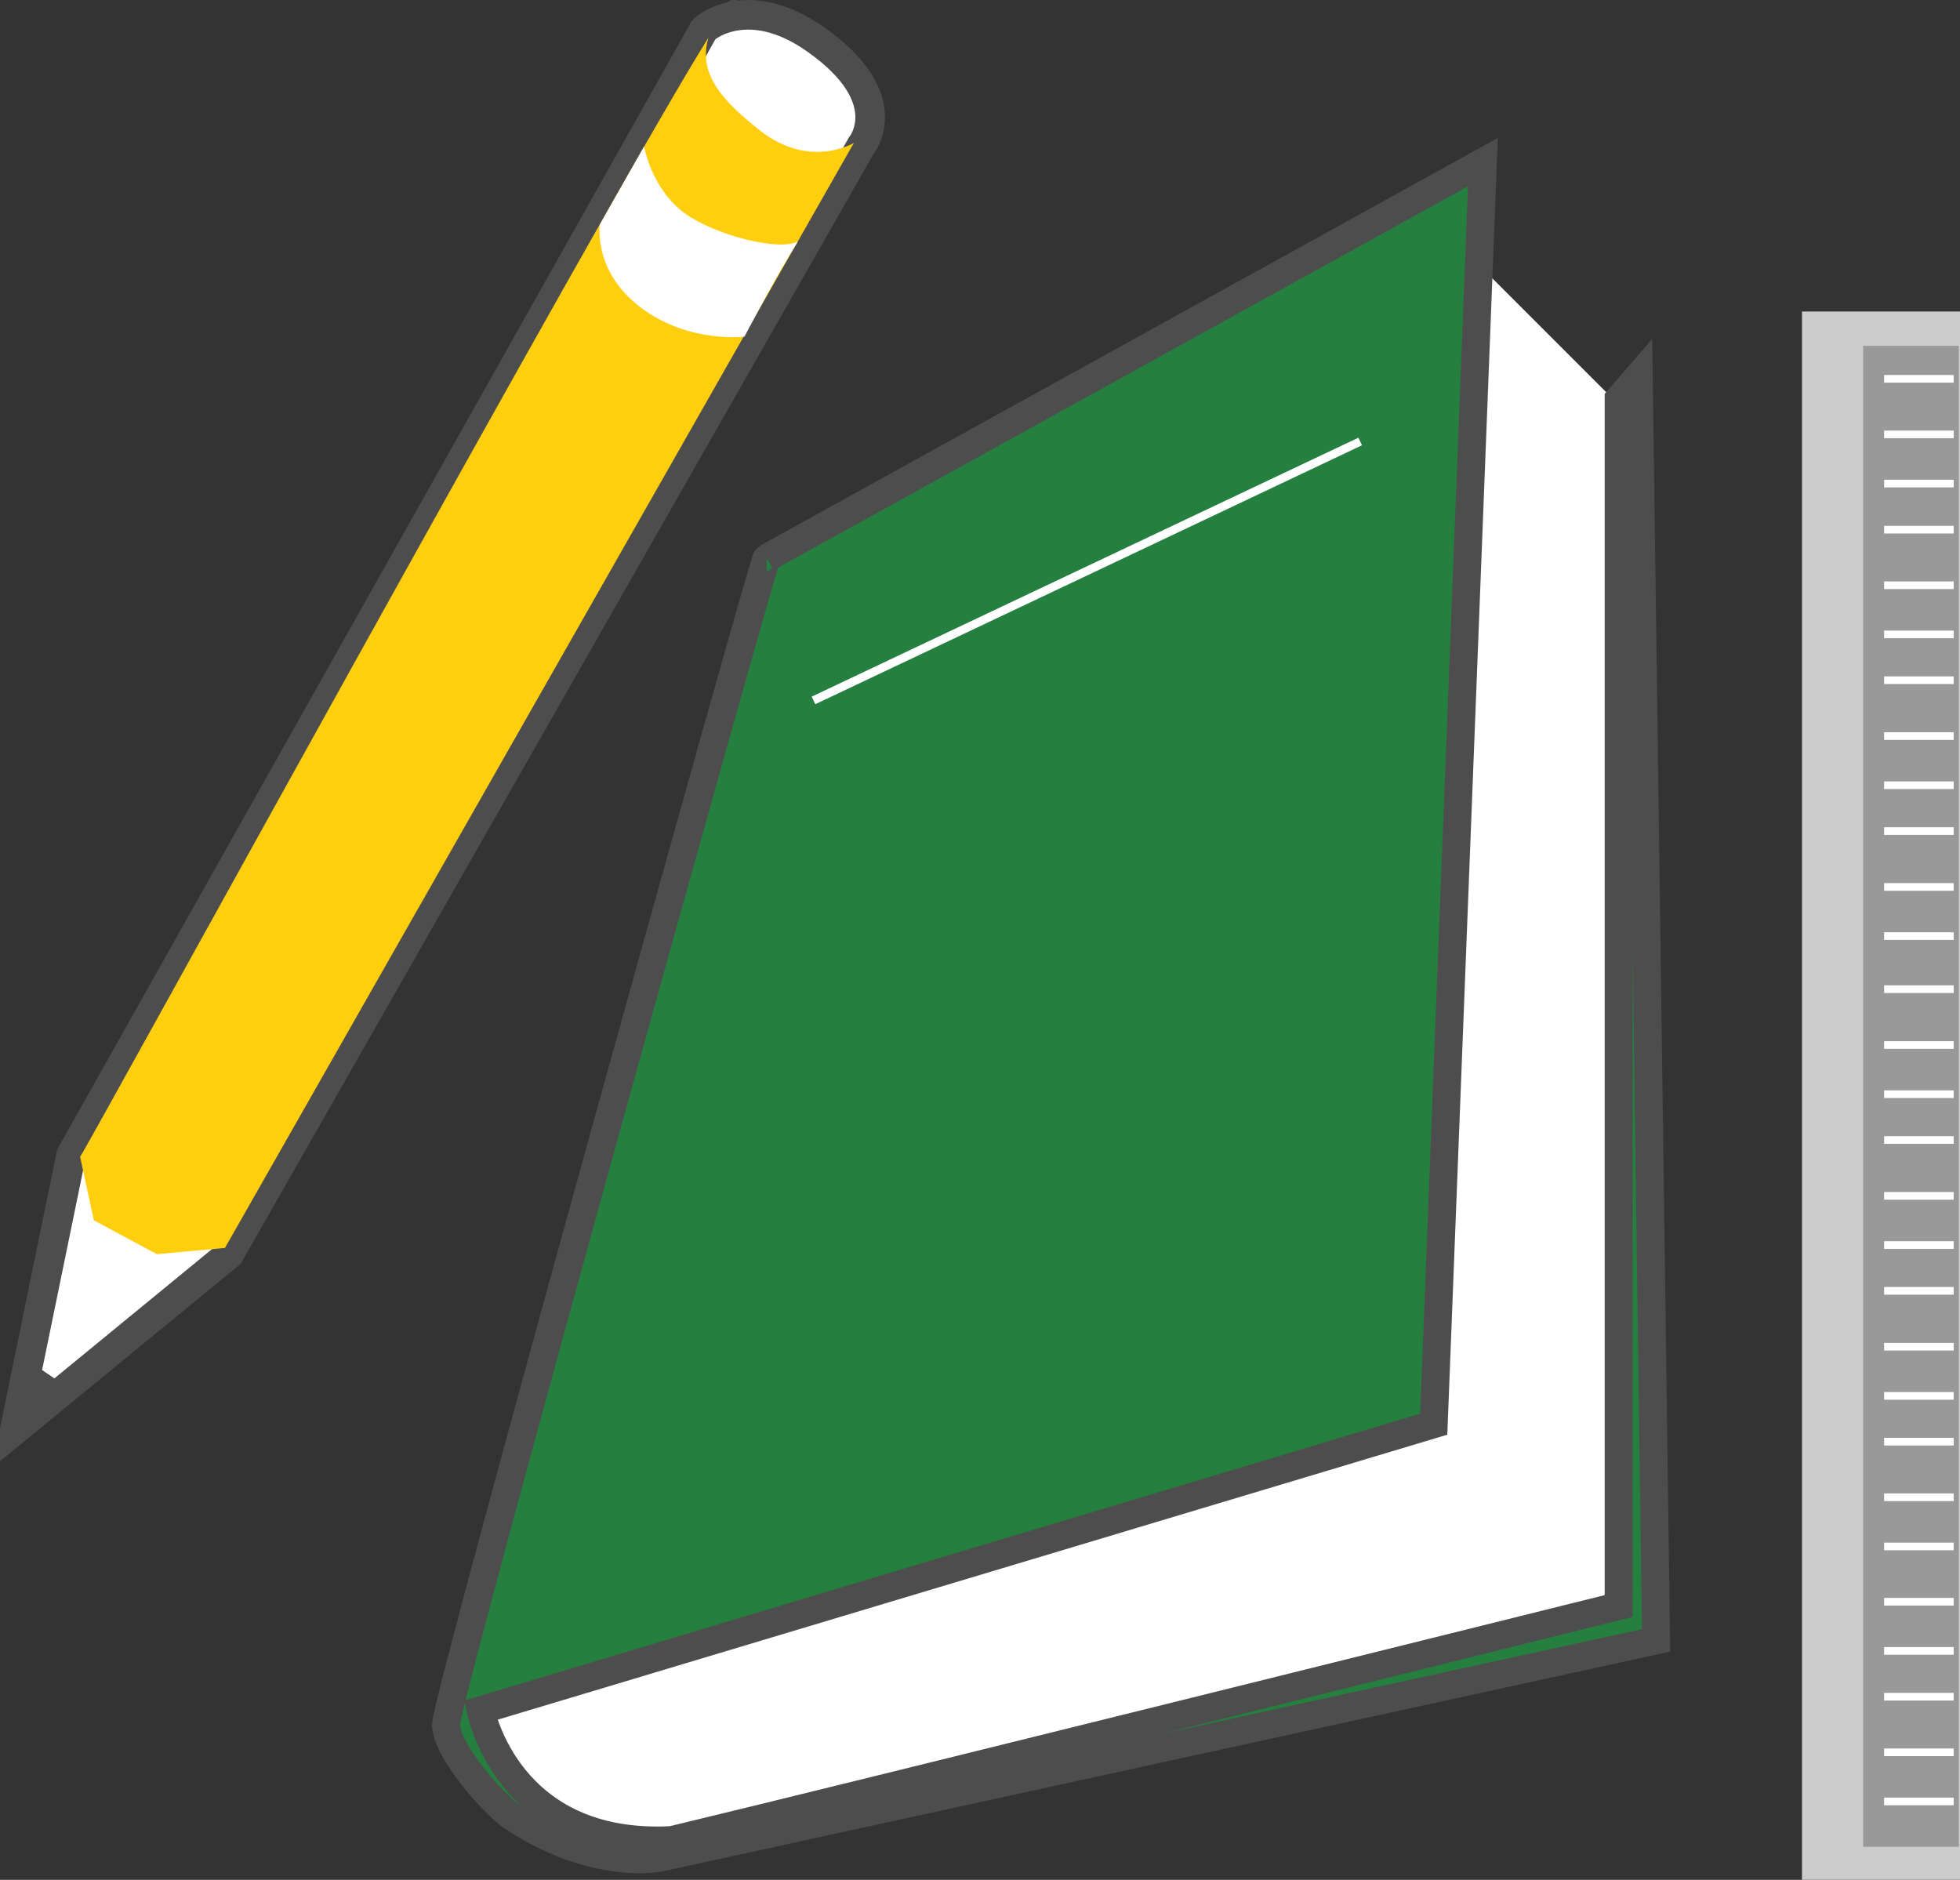 <svg xmlns="http://www.w3.org/2000/svg" viewBox="0 0 298.74 286.53" version="1.0"><rect x="0" y="0" width="298.74" height="286.53" fill="#333333" stroke="none"/><path fill="#ccc" d="M274.654 47.48h24.09v239.034h-24.09z"/><path fill="#999" d="M283.979 52.717h14.586v228.777H283.98z"/><g fill="gray" fill-rule="evenodd" stroke="#fff" stroke-width=".274"><path d="M287.172 57.74h10.601M287.172 66.213h10.601M287.172 73.707h10.601M287.172 80.732h10.601M287.172 89.204h10.601M287.172 96.698h10.601M287.172 103.68h10.601M287.172 112.195h10.601M287.172 119.689h10.601M287.172 126.671h10.601M287.172 135.186h10.601M287.172 142.68h10.601M287.172 150.77h10.601M287.172 159.284h10.601M287.172 166.778h10.601M287.172 173.76h10.601M287.172 182.275h10.601M287.172 189.769h10.601M287.172 196.751h10.601M287.172 205.266h10.601M287.172 212.76h10.601M287.172 219.742h10.601M287.172 228.215h10.601M287.172 235.708h10.601M287.172 244.138h10.601M287.172 251.632h10.601M287.172 258.614h10.601M287.172 267.087h10.601M287.172 274.58h10.601" stroke-width="1.167"/></g><g fill-rule="evenodd"><path d="M222.912 37.873l21.969 21.97 4.385 184.056-148.335 37.381s-12.645 2.172-19.244-3.874-10.985-17.584-10.985-17.584l146.717-43.938 5.493-178.01z" fill="#fff"/><path d="M116.855 85.047l109.165-60.33-7.494 192.359-145.269 43.597s4.045 21.118 29.122 19.798c27.249-6.514 144.333-35.678 144.333-35.678V60.822l3.065-3.534 2.64 192.741-151.869 33.125s-9.963 2.086-22.437-6.217c-2.853-1.915-10.133-10.133-10.133-14.092s48.451-177.798 48.877-177.798z" stroke="#4d4d4d" fill="#258040" stroke-width="4.258"/></g><g fill-rule="evenodd"><path d="M107.189 4.672L10.85 176.006l-8.613 41.97 32.692-26.814 96.337-168.954s5.901-7.114-6.876-16.156c-10.754-7.637-17.535-1.38-17.202-1.38z" stroke="#4d4d4d" stroke-width="4.509" fill="#fff"/><path d="M12.207 176.315L14.301 186l9.612 5.163 10.374-.952L130.15 21.78s-6.757 4.116-14.395-1.951c-5.686-4.497-9.398-8.59-7.78-14.086-15.49 24.769-95.434 170.572-95.767 170.572z" fill="#ffce0f"/><path d="M98.171 22.327s1.119 6.543 6.33 10.278c4.496 3.189 14.085 5.735 17.106 4.212-3.307 5.234-8.137 14.49-8.137 14.49s-8.446 1.094-15.798-4.426C90.32 41.337 91.438 34.2 91.438 34.2l6.733-11.873z" fill="#fff"/><path d="M4.594 207.58l5.067 3.45-7.375 6.852 2.308-10.303z" fill="#4d4d4d"/></g><path d="M123.99 106.76l83.33-39.47" stroke="#fff" stroke-width="1.277" fill="none"/></svg>